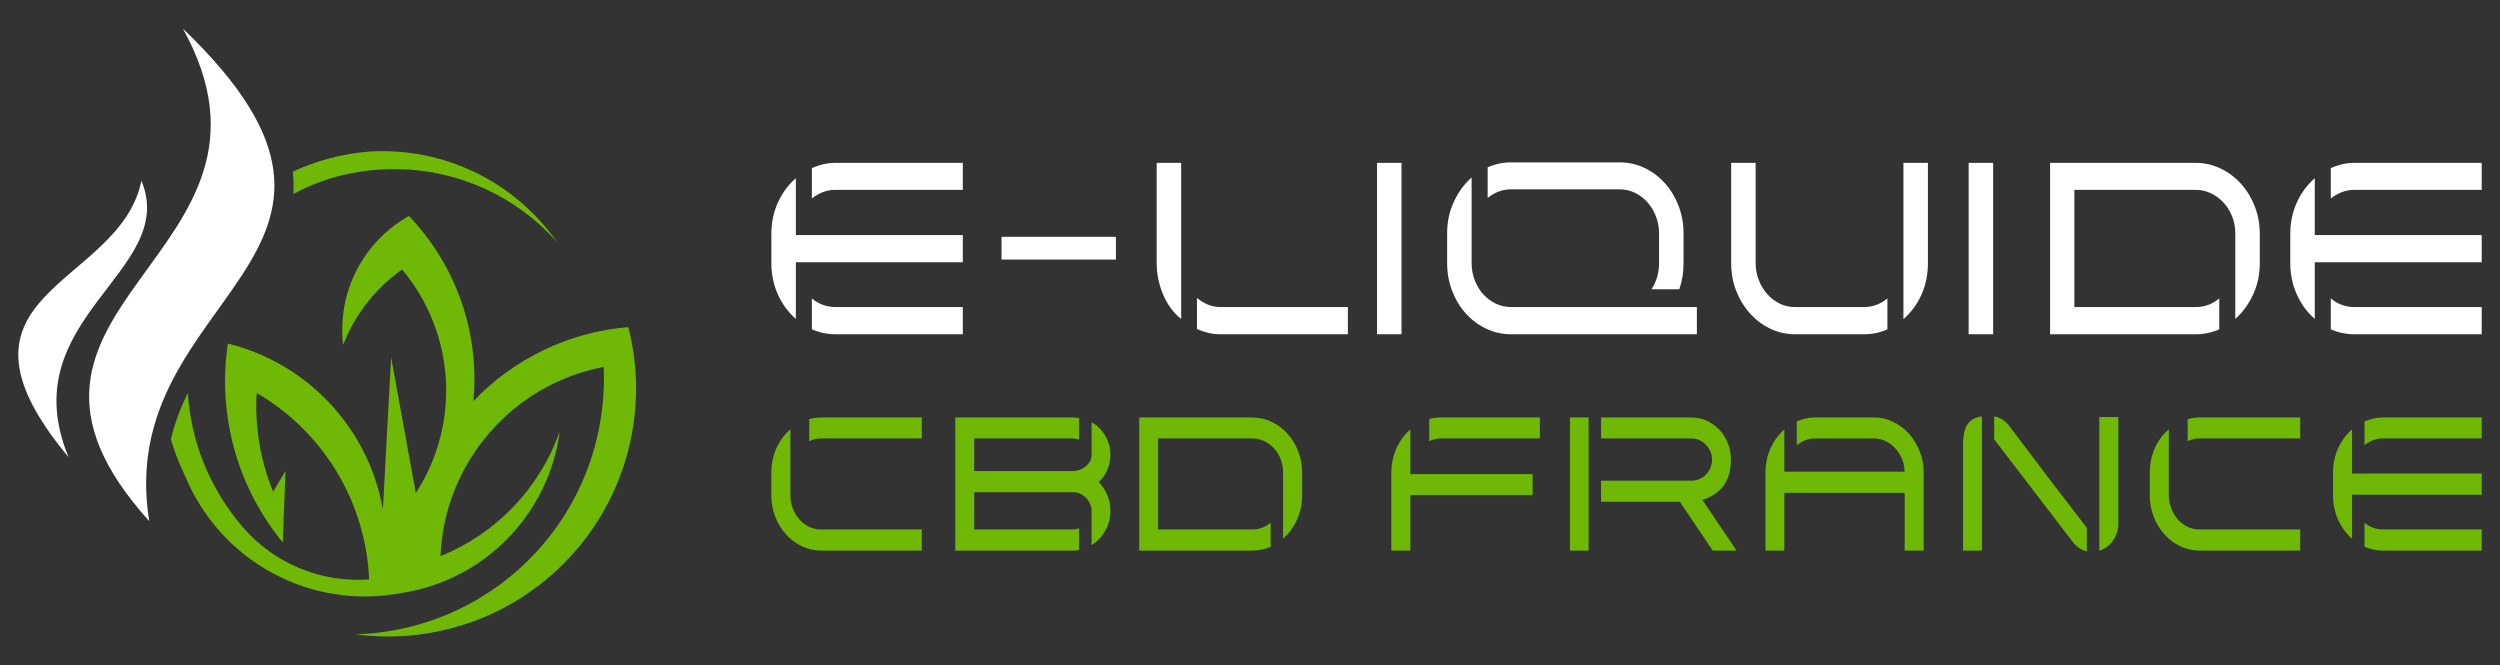 <?xml version="1.0" encoding="utf-8"?>
<!-- Generator: Adobe Illustrator 16.0.0, SVG Export Plug-In . SVG Version: 6.00 Build 0)  -->
<!DOCTYPE svg PUBLIC "-//W3C//DTD SVG 1.1//EN" "http://www.w3.org/Graphics/SVG/1.1/DTD/svg11.dtd">
<svg version="1.1" id="Calque_1" xmlns="http://www.w3.org/2000/svg" xmlns:xlink="http://www.w3.org/1999/xlink" x="0px" y="0px"
	 width="218px" height="58px" viewBox="0 0 218 58" enable-background="new 0 0 218 58" xml:space="preserve">
<rect x="0" y="0" width="218" height="58" fill="#333333" stroke="none"/>
<g>
	<g>
		<g>
			<g>
				<path fill="#FFFFFF" d="M69.399,20.5h14.557v2.372H69.399v4.938c-0.661-0.575-1.182-1.284-1.563-2.124
					c-0.382-0.841-0.573-1.759-0.573-2.75v-2.544c0-0.992,0.191-1.905,0.573-2.739c0.38-0.833,0.902-1.538,1.563-2.113V20.5z
					 M83.956,14.202v2.352H72.854c-0.389,0-0.757,0.067-1.106,0.204c-0.35,0.137-0.667,0.32-0.952,0.55v-2.653
					c0.324-0.143,0.656-0.254,1-0.334c0.344-0.079,0.696-0.118,1.059-0.118H83.956z M70.795,26.021
					c0.285,0.245,0.602,0.431,0.952,0.56c0.349,0.129,0.718,0.194,1.106,0.194h11.103v2.372H72.854
					c-0.712,0-1.398-0.143-2.058-0.431V26.021z"/>
				<path fill="#FFFFFF" d="M87.333,20.65h9.976v1.984h-9.976V20.65z"/>
				<path fill="#FFFFFF" d="M102.997,27.811c-0.673-0.531-1.197-1.24-1.572-2.124c-0.375-0.885-0.563-1.808-0.563-2.771v-8.713
					h2.135V27.811z M117.534,26.775v2.372h-11.083c-0.376,0-0.734-0.039-1.078-0.118c-0.343-0.079-0.676-0.191-0.999-0.334v-2.718
					c0.285,0.244,0.603,0.439,0.951,0.581c0.349,0.145,0.725,0.217,1.126,0.217H117.534z"/>
				<path fill="#FFFFFF" d="M120.077,29.147V14.202h2.135v14.945H120.077z"/>
				<path fill="#FFFFFF" d="M147.968,26.775v2.372h-16.208c-0.763,0-1.484-0.161-2.164-0.485c-0.68-0.323-1.271-0.765-1.776-1.326
					c-0.505-0.561-0.903-1.219-1.194-1.972c-0.29-0.755-0.436-1.565-0.436-2.427v-2.588c0-0.992,0.194-1.908,0.582-2.749
					c0.389-0.842,0.906-1.549,1.553-2.125v7.462c0,0.532,0.09,1.031,0.271,1.499c0.181,0.467,0.427,0.874,0.737,1.219
					c0.311,0.345,0.677,0.617,1.097,0.82c0.42,0.201,0.864,0.301,1.33,0.301H147.968z M129.723,14.59
					c0.66-0.287,1.338-0.431,2.038-0.431h9.453c0.776,0,1.504,0.161,2.184,0.485c0.679,0.322,1.271,0.766,1.776,1.326
					c0.505,0.561,0.902,1.219,1.194,1.973c0.291,0.755,0.437,1.557,0.437,2.404v2.588c0,0.834-0.123,1.596-0.369,2.286h-2.426
					c0.44-0.66,0.66-1.423,0.66-2.286v-2.588c0-0.518-0.091-1.009-0.271-1.477c-0.182-0.467-0.427-0.876-0.737-1.229
					c-0.311-0.352-0.677-0.629-1.097-0.831c-0.42-0.201-0.871-0.302-1.35-0.302h-9.453c-0.375,0-0.734,0.065-1.077,0.195
					c-0.343,0.128-0.664,0.316-0.961,0.56V14.59z"/>
				<path fill="#FFFFFF" d="M164.582,28.717c-0.634,0.288-1.321,0.431-2.057,0.431h-5.978c-0.777,0-1.502-0.161-2.174-0.485
					c-0.674-0.323-1.262-0.765-1.767-1.326c-0.518-0.575-0.921-1.236-1.213-1.984c-0.291-0.748-0.436-1.553-0.436-2.416v-8.734
					h2.135v8.734c0,0.518,0.089,1.01,0.271,1.477c0.181,0.468,0.427,0.878,0.737,1.23c0.311,0.353,0.673,0.628,1.088,0.831
					c0.414,0.201,0.859,0.301,1.339,0.301h5.997c0.389,0,0.756-0.065,1.105-0.194c0.349-0.129,0.665-0.315,0.951-0.56V28.717z
					 M168.115,14.202v8.734c0,0.992-0.186,1.906-0.555,2.739c-0.369,0.834-0.895,1.553-1.581,2.157v-13.63H168.115z"/>
				<path fill="#FFFFFF" d="M171.667,29.147V14.202h2.135v14.945H171.667z"/>
				<path fill="#FFFFFF" d="M193.647,14.698c0.681,0.331,1.271,0.776,1.776,1.338c0.504,0.56,0.902,1.214,1.193,1.962
					s0.437,1.545,0.437,2.394v2.544c0,0.992-0.193,1.91-0.583,2.75c-0.387,0.84-0.904,1.549-1.552,2.124v-7.462
					c0-0.518-0.092-1.006-0.271-1.466c-0.181-0.46-0.43-0.863-0.747-1.208c-0.319-0.345-0.687-0.618-1.106-0.819
					c-0.421-0.201-0.866-0.301-1.329-0.301h-10.579v10.222h10.615c0.377,0,0.732-0.065,1.068-0.194
					c0.337-0.129,0.654-0.315,0.951-0.56v2.696c-0.659,0.288-1.347,0.431-2.056,0.431h-12.695V14.202h12.695
					C192.242,14.202,192.968,14.368,193.647,14.698z"/>
				<path fill="#FFFFFF" d="M201.849,20.5h14.557v2.372h-14.557v4.938c-0.66-0.575-1.181-1.284-1.562-2.124
					c-0.382-0.841-0.574-1.759-0.574-2.75v-2.544c0-0.992,0.192-1.905,0.574-2.739c0.381-0.833,0.901-1.538,1.562-2.113V20.5z
					 M216.405,14.202v2.352h-11.102c-0.388,0-0.758,0.067-1.105,0.204c-0.35,0.137-0.667,0.32-0.952,0.55v-2.653
					c0.324-0.143,0.658-0.254,1-0.334c0.341-0.079,0.695-0.118,1.058-0.118H216.405z M203.246,26.021
					c0.285,0.245,0.603,0.431,0.952,0.56c0.348,0.129,0.718,0.194,1.105,0.194h11.102v2.372h-11.102
					c-0.712,0-1.398-0.143-2.058-0.431V26.021z"/>
			</g>
		</g>
		<g>
			<path fill="#6FB906" d="M68.545,46.604c-0.402-0.445-0.716-0.959-0.943-1.541c-0.226-0.58-0.339-1.205-0.339-1.876v-1.977
				c0-0.771,0.149-1.482,0.445-2.135c0.296-0.654,0.701-1.198,1.213-1.634v5.746c0,0.402,0.07,0.785,0.211,1.147
				c0.141,0.364,0.332,0.681,0.573,0.955c0.241,0.273,0.522,0.488,0.844,0.645c0.322,0.156,0.668,0.234,1.041,0.234h8.789v1.843
				h-8.759c-0.604,0-1.168-0.125-1.696-0.378C69.396,47.384,68.937,47.041,68.545,46.604z M71.621,36.404h8.759v1.826h-8.759
				c-0.372,0-0.724,0.078-1.055,0.234v-1.911C70.896,36.454,71.249,36.404,71.621,36.404z"/>
			<path fill="#6FB906" d="M95.802,42.032c0.321,0.324,0.574,0.701,0.753,1.131c0.182,0.429,0.271,0.891,0.271,1.382
				c0,0.637-0.152,1.22-0.46,1.75c-0.306,0.531-0.701,0.942-1.183,1.232v-2.982c0-0.213-0.045-0.419-0.135-0.62
				c-0.091-0.201-0.209-0.374-0.355-0.52c-0.146-0.145-0.314-0.262-0.504-0.352c-0.191-0.089-0.392-0.134-0.604-0.134h-8.638v3.25
				h8.638c0.17,0,0.342-0.034,0.513-0.1v1.893c-0.181,0.034-0.363,0.051-0.543,0.051H83.304V36.404h10.207
				c0.19,0,0.386,0.017,0.587,0.05v1.877c-0.201-0.068-0.397-0.101-0.587-0.101h-8.563v2.848h8.623c0.181,0,0.367-0.034,0.558-0.101
				c0.191-0.067,0.365-0.162,0.521-0.286c0.156-0.122,0.284-0.269,0.385-0.443c0.1-0.173,0.15-0.367,0.15-0.578v-2.848
				c0.482,0.257,0.877,0.645,1.183,1.164c0.308,0.52,0.46,1.075,0.46,1.667c0,0.447-0.088,0.882-0.264,1.307
				C96.387,41.385,96.133,41.742,95.802,42.032z"/>
			<path fill="#6FB906" d="M110.9,36.79c0.527,0.256,0.987,0.603,1.379,1.038c0.392,0.436,0.701,0.944,0.927,1.524
				c0.226,0.581,0.338,1.201,0.338,1.859v1.977c0,0.771-0.15,1.483-0.452,2.136c-0.301,0.653-0.704,1.203-1.207,1.649v-5.796
				c0-0.402-0.07-0.782-0.21-1.139c-0.141-0.357-0.334-0.67-0.581-0.938c-0.246-0.268-0.532-0.48-0.86-0.636
				c-0.326-0.157-0.671-0.234-1.033-0.234h-8.216v7.939h8.247c0.292,0,0.567-0.05,0.829-0.15c0.261-0.101,0.507-0.246,0.739-0.436
				v2.094c-0.513,0.223-1.045,0.335-1.599,0.335h-9.859V36.404h9.859C109.808,36.404,110.373,36.532,110.9,36.79z"/>
			<path fill="#6FB906" d="M122.983,41.346h10.659v1.826h-10.659v4.841h-1.659v-6.785c0-0.67,0.113-1.295,0.339-1.876
				c0.227-0.58,0.536-1.089,0.927-1.524c0.121-0.135,0.252-0.263,0.393-0.385v3.786V41.346z M134.275,36.404v1.826h-8.608
				c-0.362,0-0.708,0.078-1.04,0.234v-1.927c0.351-0.089,0.698-0.134,1.04-0.134H134.275z"/>
			<path fill="#6FB906" d="M138.526,48.013h-1.629V36.404h1.629V48.013z M151.43,48.013h-2.08l-2.864-4.255h-6.875v-1.843h7.915
				c0.23,0,0.455-0.047,0.67-0.142c0.216-0.095,0.405-0.227,0.566-0.394c0.16-0.167,0.289-0.362,0.384-0.586
				c0.095-0.223,0.144-0.463,0.144-0.721c0-0.255-0.05-0.496-0.151-0.72c-0.101-0.223-0.233-0.419-0.399-0.586
				c-0.166-0.167-0.357-0.299-0.573-0.393c-0.216-0.095-0.444-0.142-0.686-0.142h-7.869v-1.826h7.869c0.703,0,1.336,0.2,1.9,0.603
				c0.472,0.323,0.849,0.757,1.13,1.298c0.281,0.541,0.422,1.131,0.422,1.767c0,0.938-0.208,1.692-0.626,2.262
				s-1.038,0.988-1.862,1.256L151.43,48.013z"/>
			<path fill="#6FB906" d="M166.462,37.811c0.392,0.447,0.701,0.961,0.934,1.541c0.231,0.581,0.347,1.201,0.347,1.859v6.801h-1.657
				V42.97h-10.493v5.043h-1.644v-6.801c0-0.771,0.148-1.479,0.445-2.127c0.297-0.647,0.697-1.195,1.199-1.642v3.685h10.493
				c-0.011-0.39-0.091-0.762-0.235-1.113c-0.146-0.352-0.338-0.66-0.581-0.921c-0.239-0.263-0.521-0.472-0.843-0.628
				c-0.321-0.157-0.662-0.234-1.024-0.234h-5.157c-0.292,0-0.57,0.052-0.837,0.158c-0.266,0.106-0.509,0.255-0.73,0.444v-2.078
				c0.492-0.234,1.025-0.351,1.598-0.351h5.126c0.593,0,1.15,0.125,1.671,0.376C165.597,37.032,166.06,37.376,166.462,37.811z"/>
			<path fill="#6FB906" d="M172.823,48.013h-1.645v-9.415c0.011-0.257,0.038-0.51,0.078-0.762c0.038-0.252,0.114-0.483,0.224-0.694
				c0.111-0.213,0.273-0.392,0.483-0.537c0.211-0.145,0.498-0.245,0.859-0.301V48.013z M181.975,48.079
				c-0.462-0.089-0.88-0.373-1.253-0.854c-1.146-1.496-2.283-2.981-3.414-4.455c-1.13-1.475-2.268-2.959-3.414-4.457v-2.009
				c0.241,0.045,0.476,0.137,0.7,0.276c0.228,0.14,0.431,0.327,0.611,0.562c1.125,1.495,2.248,2.981,3.369,4.456
				c1.121,1.473,2.254,2.953,3.4,4.438V48.079z M184.719,36.371v9.481c-0.062,0.558-0.247,1.028-0.559,1.406
				c-0.312,0.38-0.678,0.637-1.1,0.771V36.371H184.719z"/>
			<path fill="#6FB906" d="M188.743,46.604c-0.403-0.445-0.715-0.959-0.941-1.541c-0.228-0.58-0.339-1.205-0.339-1.876v-1.977
				c0-0.771,0.147-1.482,0.442-2.135c0.296-0.654,0.7-1.198,1.215-1.634v5.746c0,0.402,0.069,0.785,0.212,1.147
				c0.14,0.364,0.331,0.681,0.572,0.955c0.241,0.273,0.521,0.488,0.844,0.645c0.321,0.156,0.669,0.234,1.041,0.234h8.789v1.843
				h-8.76c-0.603,0-1.169-0.125-1.695-0.378C189.595,47.384,189.136,47.041,188.743,46.604z M191.818,36.404h8.76v1.826h-8.76
				c-0.371,0-0.724,0.078-1.055,0.234v-1.911C191.095,36.454,191.447,36.404,191.818,36.404z"/>
			<path fill="#6FB906" d="M205.1,41.295h11.306v1.843H205.1v3.836c-0.515-0.446-0.919-0.996-1.214-1.649
				c-0.296-0.653-0.445-1.366-0.445-2.136v-1.977c0-0.771,0.149-1.479,0.445-2.127c0.295-0.647,0.699-1.195,1.214-1.642V41.295z
				 M216.405,36.404v1.826h-8.622c-0.303,0-0.588,0.052-0.86,0.158c-0.271,0.106-0.519,0.248-0.739,0.428v-2.062
				c0.253-0.11,0.513-0.198,0.777-0.259c0.267-0.061,0.54-0.092,0.822-0.092H216.405z M206.184,45.583
				c0.221,0.189,0.469,0.335,0.739,0.436c0.272,0.101,0.558,0.15,0.86,0.15h8.622v1.843h-8.622c-0.555,0-1.085-0.112-1.6-0.335
				V45.583z"/>
		</g>
	</g>
	<g>
		<g>
			<path fill-rule="evenodd" clip-rule="evenodd" fill="#6FB906" d="M25.58,16.916c2.595-1.416,5.671-2.225,9.166-2.165
				c5.296,0.091,10.312,2.397,13.826,6.359c-3.71-5.31-9.918-8.3-16.382-7.894c-2.401,0.196-4.633,0.813-6.657,1.75
				C25.603,15.634,25.618,16.284,25.58,16.916z"/>
			<path fill-rule="evenodd" clip-rule="evenodd" fill="#6FB906" d="M54.79,28.524c-5.142,0.426-9.949,2.724-13.511,6.458
				c0.562-5.942-1.49-11.836-5.621-16.145c-4.007,2.245-6.271,6.679-5.739,11.241c1.028-2.651,2.816-4.939,5.141-6.577
				c4.644,5.527,5.13,13.439,1.197,19.493l-2.153-11.839l-0.717,13.274c-1.245-7.072-6.543-12.746-13.514-14.469
				c-0.933,6.196,0.805,12.498,4.783,17.339l0.238-6.218l-1.076,1.792c-1.12-2.724-1.611-5.667-1.435-8.608
				c5.827,3.395,9.522,9.524,9.805,16.262c-4.178,0.309-8.259-1.377-11.001-4.544c-3.025-3.521-4.553-7.643-4.804-11.716
				c-0.628,1.267-1.141,2.604-1.484,4.042c0.321,1.094,0.736,2.182,1.266,3.251c3.074,7.396,10.902,11.635,18.775,10.164
				c7.253-1.082,12.912-6.84,13.87-14.11c-1.738,4.956-5.531,8.919-10.402,10.882c0.344-8.134,6.233-14.967,14.23-16.502
				c0.278,5.978-1.859,11.817-5.929,16.202c-4.071,4.385-9.735,6.95-15.716,7.117c7.118,0.948,14.243-1.704,19.012-7.075
				C54.777,42.869,56.569,35.482,54.79,28.524z"/>
		</g>
		<g>
			<path fill-rule="evenodd" clip-rule="evenodd" fill="#FFFFFF" d="M13.012,45.444C-4.045,26.524,26.953,22.409,15.952,2.5
				C36.808,22.483,9.797,25.531,13.012,45.444"/>
			<path fill-rule="evenodd" clip-rule="evenodd" fill="#FFFFFF" d="M5.979,39.868c-12.085-14.501,4.445-14.778,6.353-24.099
				C15.64,23.7,0.96,27.731,5.979,39.868"/>
		</g>
	</g>
</g>
</svg>
